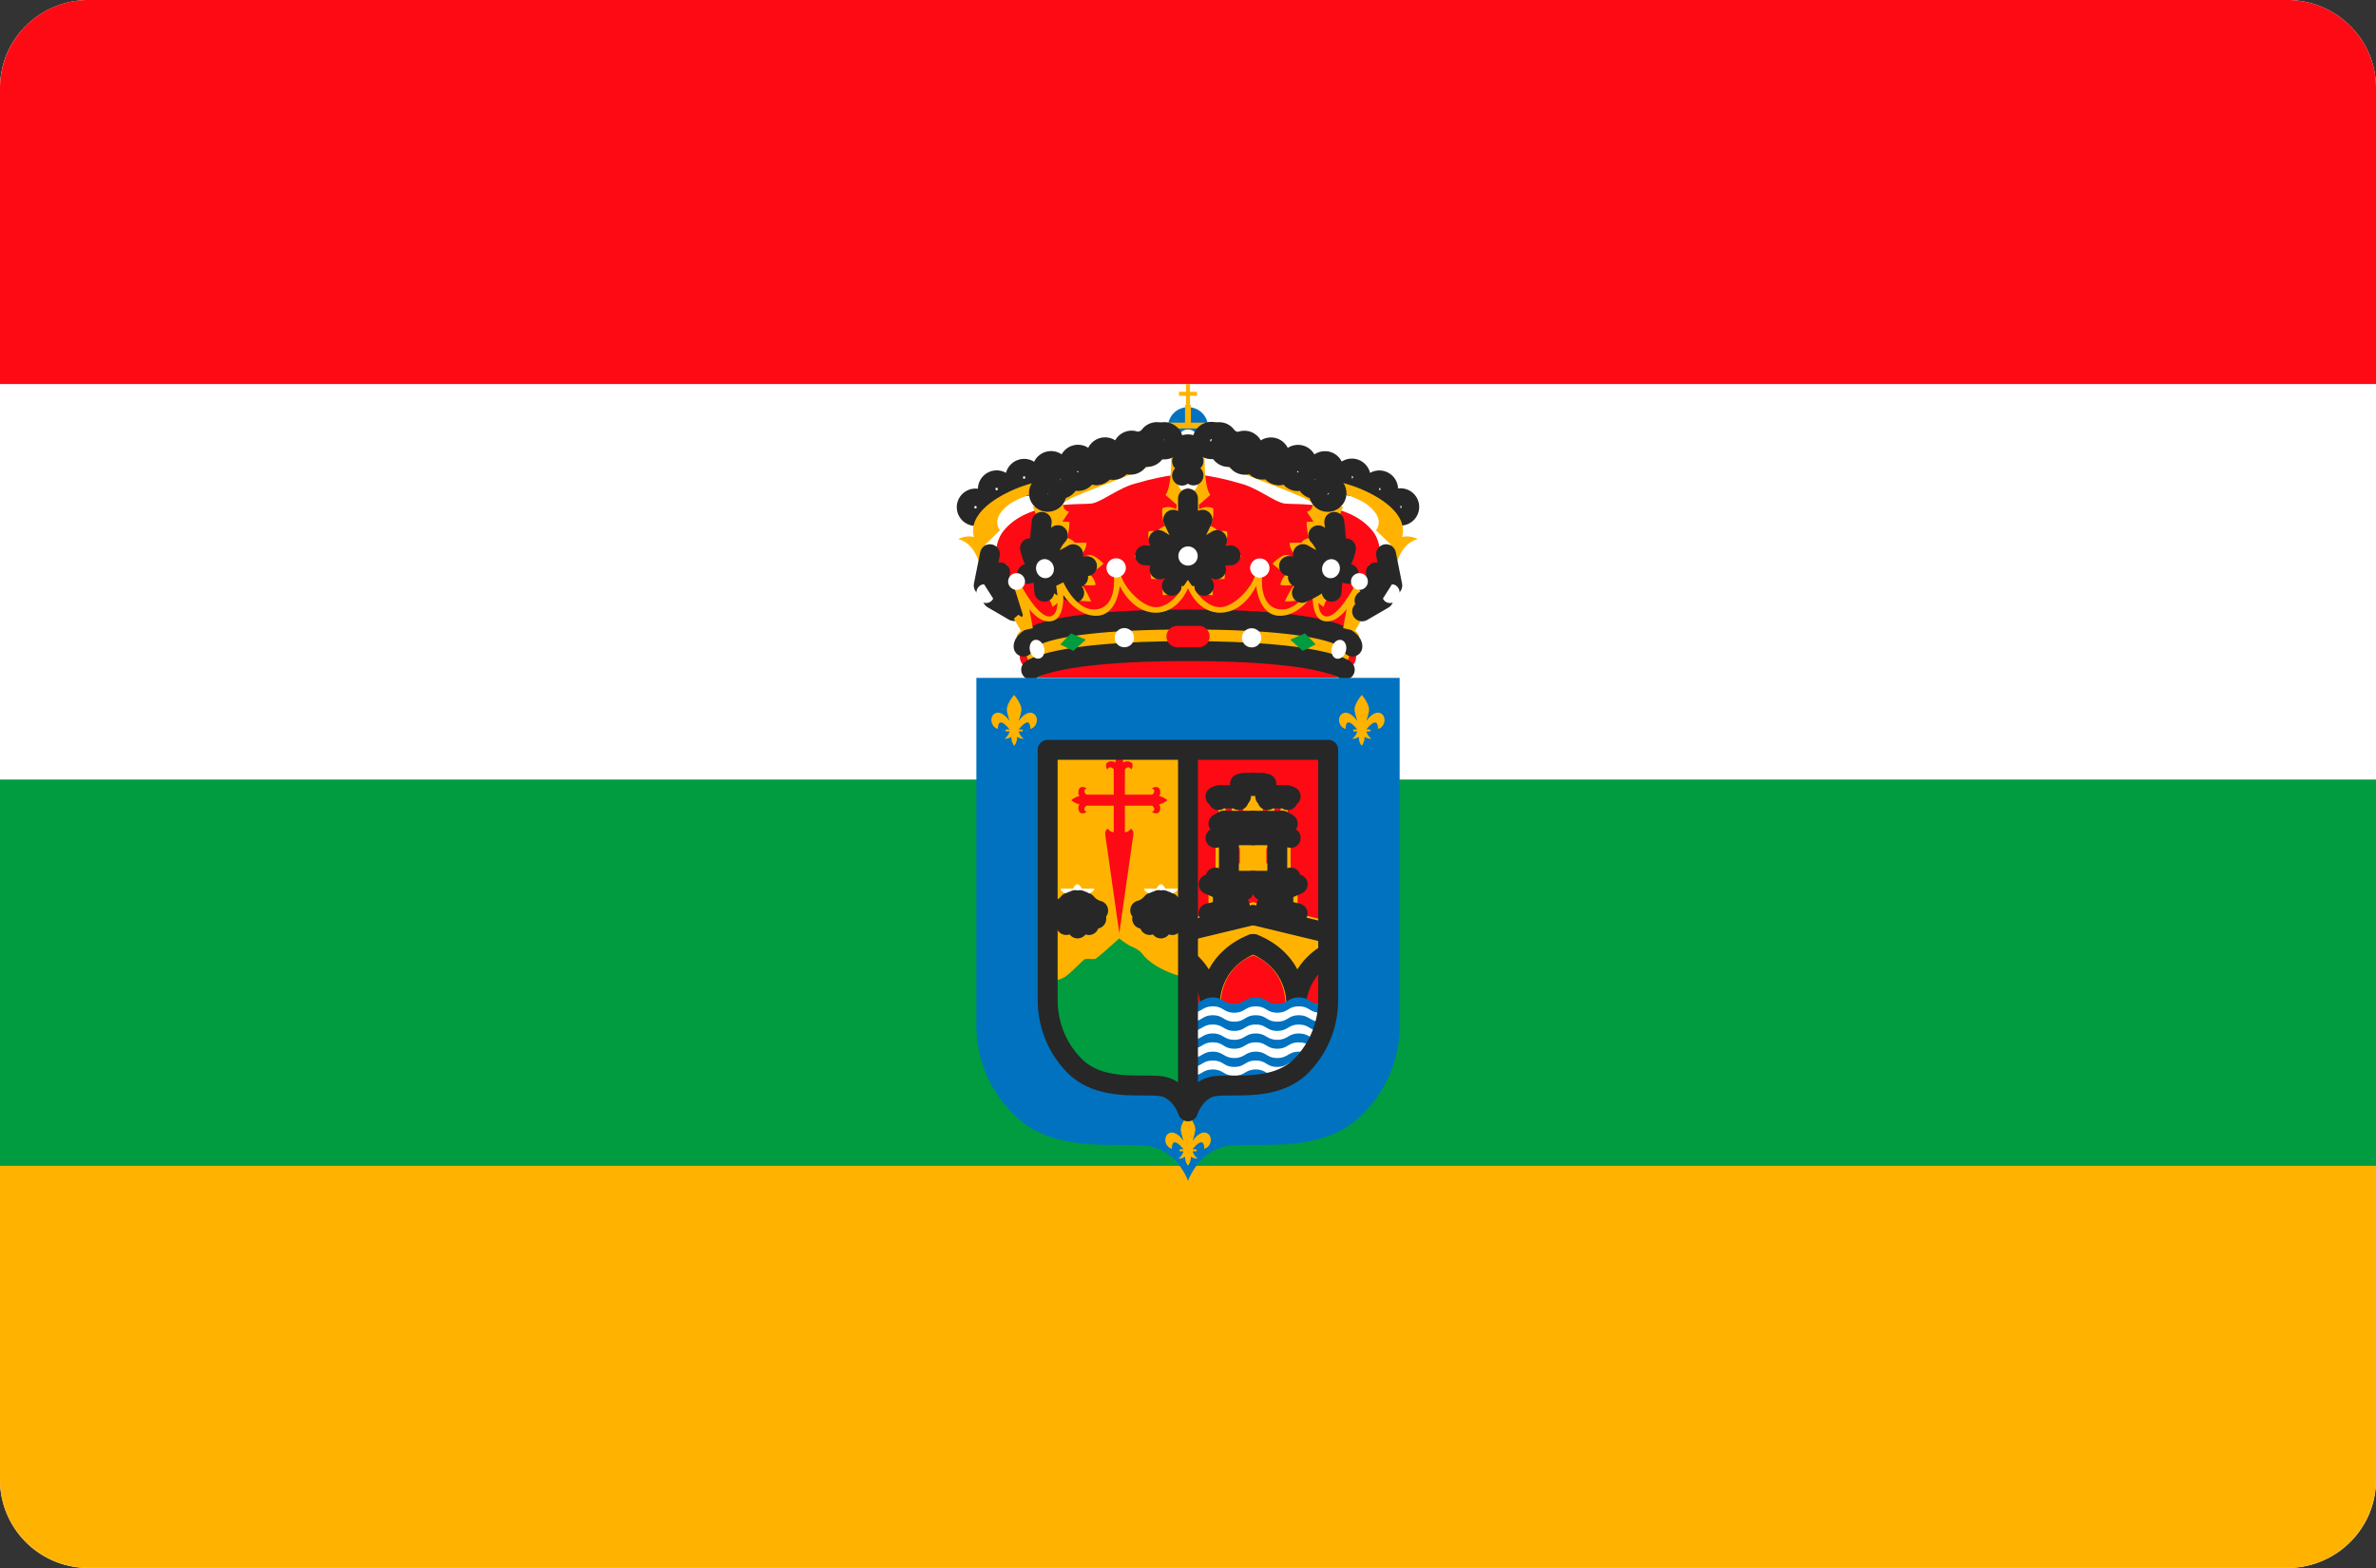 <svg xmlns="http://www.w3.org/2000/svg" width="50" height="33" fill="none"><rect width="100%" height="100%" fill="#333333" stroke="none"/><g clip-path="url(#a)"><path fill="#fff" d="M48.133 33H1.867A1.858 1.858 0 0 1 0 31.152V1.848C0 .828.836 0 1.867 0h46.266C49.164 0 50 .827 50 1.848v29.304c0 1.02-.836 1.848-1.867 1.848Z"/><path fill="#FE0A14" d="M48.133 0H1.867A1.858 1.858 0 0 0 0 1.848v6.235h50V1.848C50 .828 49.164 0 48.133 0Z"/><path fill="#009C3F" d="M50 16.406H0v8.132h50v-8.132Z"/><path fill="#FFB300" d="M0 24.54v6.61c0 1.02.836 1.847 1.867 1.847h46.266A1.858 1.858 0 0 0 50 31.15v-6.61H0Z"/><path fill="#fff" d="M20.344 10.675c0 .101.082.183.184.183a.184.184 0 0 0 .185-.183.185.185 0 0 0-.37 0ZM20.79 10.293c0 .1.082.182.184.182a.184.184 0 0 0 .184-.182.184.184 0 0 0-.184-.184.184.184 0 0 0-.185.184ZM21.367 10.043c0 .1.083.182.185.182a.184.184 0 0 0 .184-.182.184.184 0 0 0-.184-.184.184.184 0 0 0-.185.184ZM21.934 9.886c0 .1.082.183.185.183a.184.184 0 0 0 .184-.183.184.184 0 0 0-.184-.183.184.184 0 0 0-.185.183ZM22.5 9.753c0 .102.083.183.184.183a.184.184 0 0 0 .185-.183.184.184 0 0 0-.369 0ZM23.07 9.597c0 .101.083.183.185.183a.184.184 0 0 0 .184-.183.184.184 0 0 0-.184-.183.184.184 0 0 0-.185.183ZM23.629 9.457c0 .1.082.182.185.182a.184.184 0 0 0 .184-.182.184.184 0 0 0-.184-.184.184.184 0 0 0-.185.184ZM24.16 9.277a.184.184 0 0 0 .37 0 .184.184 0 0 0-.37 0Z"/><path stroke="#272727" stroke-linecap="round" stroke-linejoin="round" stroke-miterlimit="10" stroke-width=".419" d="M20.713 10.675a.184.184 0 0 1-.185.183.184.184 0 0 1-.184-.183c0-.101.082-.183.184-.183s.185.082.185.183ZM21.158 10.292a.184.184 0 0 1-.184.183.184.184 0 0 1-.185-.183c0-.1.083-.183.185-.183s.184.082.184.183ZM21.736 10.05a.184.184 0 0 1-.184.183.184.184 0 0 1-.185-.183c0-.101.083-.183.185-.183s.184.082.184.183ZM22.303 9.886c0 .1-.083.183-.185.183a.184.184 0 0 1-.184-.183c0-.101.082-.183.184-.183s.185.082.185.183ZM22.87 9.753c0 .101-.083.183-.185.183a.184.184 0 0 1-.185-.183c0-.1.083-.183.185-.183s.184.082.184.183ZM23.44 9.597c0 .1-.083.183-.185.183a.184.184 0 0 1-.185-.183c0-.101.083-.183.185-.183s.184.082.184.183ZM23.998 9.456c0 .101-.082.183-.184.183a.184.184 0 0 1-.185-.183c0-.1.083-.183.184-.183.103 0 .185.082.185.183ZM24.53 9.277c0 .1-.083.182-.185.182a.184.184 0 0 1-.185-.182c0-.101.083-.183.185-.183s.184.082.184.183Z"/><path fill="#fff" d="M29.656 10.669a.184.184 0 0 1-.185.183.184.184 0 0 1-.184-.183.184.184 0 0 1 .37 0ZM29.21 10.294a.184.184 0 0 1-.184.183.184.184 0 0 1-.184-.183c0-.101.083-.183.184-.183.102 0 .185.082.185.183ZM28.633 10.044a.184.184 0 0 1-.185.183.184.184 0 0 1-.184-.183c0-.101.083-.183.184-.183.102 0 .185.082.185.183ZM28.066 9.888c0 .1-.082.182-.185.182a.184.184 0 0 1-.184-.182.184.184 0 0 1 .37 0ZM27.5 9.755a.184.184 0 0 1-.185.182.184.184 0 0 1-.184-.182c0-.101.083-.183.184-.183.102 0 .185.082.185.183ZM26.93 9.598a.184.184 0 0 1-.185.183.184.184 0 0 1-.184-.183c0-.1.082-.183.184-.183s.185.082.185.183ZM26.371 9.458c0 .1-.082.183-.185.183a.184.184 0 0 1-.184-.183c0-.101.083-.183.184-.183.102 0 .185.082.185.183ZM25.84 9.278c0 .1-.083.183-.185.183a.184.184 0 0 1-.184-.183c0-.1.083-.183.184-.183.102 0 .185.082.185.183Z"/><path stroke="#272727" stroke-linecap="round" stroke-linejoin="round" stroke-miterlimit="10" stroke-width=".419" d="M29.287 10.669c0-.101.083-.183.185-.183s.184.082.184.183c0 .1-.082.183-.184.183a.184.184 0 0 1-.185-.183ZM28.842 10.294c0-.101.082-.183.184-.183s.185.082.185.183c0 .1-.083.183-.185.183a.184.184 0 0 1-.184-.183ZM28.264 10.044c0-.101.082-.183.184-.183s.185.082.185.183c0 .1-.083.183-.185.183a.184.184 0 0 1-.184-.183ZM27.697 9.888c0-.101.083-.183.185-.183s.184.082.184.183c0 .1-.082.182-.184.182a.184.184 0 0 1-.185-.182ZM27.13 9.755c0-.101.083-.183.185-.183s.185.082.185.183c0 .1-.083.182-.185.182a.184.184 0 0 1-.184-.182ZM26.56 9.598c0-.1.083-.182.185-.182s.185.082.185.182c0 .101-.083.183-.185.183a.184.184 0 0 1-.184-.183ZM26.002 9.458c0-.101.082-.183.184-.183s.185.082.185.183c0 .1-.083.183-.184.183a.184.184 0 0 1-.185-.183ZM25.47 9.278c0-.1.083-.183.185-.183s.185.082.185.183c0 .101-.083.183-.185.183a.184.184 0 0 1-.184-.183Z"/><path fill="#FFB300" d="m20.695 11.501.35-.342s-.22-.231.187-.54c.408-.31 1.886-.572 1.886-.572v-.195s-1.231.231-1.682.41c-.45.176-1.076.545-.94 1.043l.199.196ZM29.306 11.501l-.351-.342s.221-.231-.187-.54c-.407-.31-1.885-.572-1.885-.572v-.195s1.23.231 1.682.41c.45.176 1.075.545.94 1.043l-.2.196Z"/><path fill="#0072C0" d="M24.578 8.988a.42.42 0 0 0 .422.419.42.42 0 0 0 .422-.419A.42.42 0 0 0 25 8.57a.42.42 0 0 0-.422.418Z"/><path fill="#FFB300" d="M25.062 8.896V8.52h-.02v-.19h.147v-.084h-.147v-.161h-.085v.16h-.147v.085h.147v.19h-.02v.375h-.378v.123h.882v-.123h-.379Z"/><path fill="#FE0A14" d="M28.888 11.18c-.509-.647-1.634-.554-1.852-.582-.219-.029-.582-.342-.956-.429-.628-.188-1.08-.2-1.08-.2s-.452.012-1.08.2c-.373.087-.736.4-.955.429-.219.028-1.343-.065-1.852.581-.51.647.394 2.083.394 2.083l.335 1h6.316l.336-1s.903-1.436.394-2.083Z"/><path fill="#FFB300" d="M25.374 9.297h-.751c-.697.456-2.83 1.016-2.704 1.384v.362l.434-.06.144-.214s-.127-.015-.124-.164c.003-.148 1.814-.678 2.273-1.055 0 0 .021.7-.12.866l.472.412.472-.412c-.14-.167-.12-.866-.12-.866.46.377 2.27.907 2.273 1.055.003.15-.123.164-.123.164l.143.214.434.06v-.362c.127-.368-2.007-.928-2.703-1.384ZM20.671 12.28s.018-.786-.507-.936c0 0 .368-.202.607.17l.182-.02-.017.33.114.077s.078-.02.142-.02l-.03.275.133-.037.136.32.178.644-.12.043-.155-.109-.42-.377-.243-.36Z"/><path fill="#FFB300" d="M22.17 11.755s.005-.18.287-.22c0 0-.114.226-.288.22Zm.753.335s.13-.075.3-.227c0 0-.201-.211-.317-.18-.116.032-.257.158-.286.123-.029-.034.24-.137.243-.383h-.245s-.047-.074-.16-.098c0 0 .047-.168.047-.34 0 0-.174-.02-.336.011 0 0 .02-.351-.442-.331 0 0 .121.137.055.4l-.055-.008s.003.224-.012.31c-.014.087-.056.22-.056.294 0 .075.044.197.044.197s-.044-.004-.055-.002a.475.475 0 0 0-.034.198c.004.07.119.165.2.171 0 0 .008.148.08.208.043.033.086.022.086.022s.167.236.162.32c0 0 .206-.127.237-.254 0 0 .105.095.26.119l.322.019s-.124-.29-.205-.35c0 0 .222.024.3 0 0 0-.02-.153-.133-.22Z"/><path stroke="#272727" stroke-linecap="round" stroke-linejoin="round" stroke-miterlimit="10" stroke-width=".419" d="M21.922 10.984c-.04.306-.053.601 0 .876M22.261 11.262s-.217.21-.243.597M22.875 11.914s-.542.072-.84.074M22.582 11.664s-.29.176-.494.249M22.688 12.148s-.39-.017-.603-.096M22.605 12.477s-.444-.185-.587-.42M21.977 12.453s-.022-.223-.016-.36M21.676 11.537s.04.231.154.347M21.617 12.078l.228-.045"/><path fill="#fff" d="M21.81 12.015c.029.108.133.174.233.147.1-.026.157-.134.128-.242-.029-.107-.133-.174-.233-.147-.1.027-.157.134-.128.242ZM24.797 10.17c0 .112.09.202.203.202.113 0 .204-.09.204-.202A.203.203 0 0 0 25 9.97a.202.202 0 0 0-.203.201Z"/><path fill="#fff" d="M24.797 9.866c0 .111.09.201.203.201.113 0 .204-.09.204-.201A.203.203 0 0 0 25 9.664a.202.202 0 0 0-.203.202ZM24.797 9.24c0 .112.09.202.203.202.113 0 .204-.09.204-.201A.203.203 0 0 0 25 9.039a.202.202 0 0 0-.203.202Z"/><path fill="#fff" d="M24.797 9.553c0 .112.09.202.203.202.113 0 .204-.09.204-.202A.203.203 0 0 0 25 9.352a.202.202 0 0 0-.203.201Z"/><path stroke="#272727" stroke-linecap="round" stroke-linejoin="round" stroke-miterlimit="10" stroke-width=".419" d="M25.116 10.006a.204.204 0 0 0-.241.004M25.116 9.701a.205.205 0 0 0-.241.005M25.116 9.389a.205.205 0 0 0-.241.004"/><path fill="#FE0A14" d="M28.529 13.892c-.03.107-.118.177-.2.155-.08-.02-.123-.125-.094-.233.03-.107.119-.177.2-.156.08.021.123.126.094.234ZM21.47 13.89c.03.108.118.177.2.156.08-.02.122-.126.094-.233-.03-.108-.119-.178-.2-.156-.08.021-.123.125-.094.233Z"/><path fill="#FFB300" d="M28.516 13.274S27.5 12.86 25 12.86c-2.502 0-3.517.415-3.517.415s-.104.06-.091.172c.013.112.147.159.147.159l.16.485-.031.173h.173c.58-.416 3.159-.393 3.159-.393s2.578-.023 3.157.393h.174l-.032-.173.16-.485s.135-.047.148-.159c.013-.112-.091-.172-.091-.172Z"/><path stroke="#272727" stroke-linecap="round" stroke-linejoin="round" stroke-miterlimit="10" stroke-width=".419" d="M28.299 14.095s-.465-.392-3.3-.392-3.3.392-3.3.392M28.46 13.608s.127-.569-3.46-.569c-3.588 0-3.46.569-3.46.569"/><path fill="#fff" d="M23.457 13.42c0 .112.091.202.204.202.112 0 .203-.09.203-.202a.203.203 0 0 0-.203-.201.202.202 0 0 0-.204.201ZM21.677 13.703c.03.107.118.177.199.155.081-.02.123-.125.094-.232-.029-.108-.117-.178-.198-.157-.081.022-.124.126-.095.234Z"/><path fill="#009C3F" d="m22.586 13.7.263-.238-.312-.131-.227.232.276.136Z"/><path fill="#FE0A14" d="M25.228 13.172h-.454c-.126 0-.227.1-.227.224 0 .125.101.226.227.226h.454c.125 0 .227-.101.227-.226a.226.226 0 0 0-.227-.224Z"/><path fill="#fff" d="M26.543 13.423a.202.202 0 0 1-.204.202.203.203 0 0 1-.203-.202c0-.111.091-.201.203-.201.113 0 .204.09.204.201ZM28.322 13.704c-.03.108-.118.177-.199.156-.081-.021-.123-.126-.094-.233.029-.108.118-.178.198-.157.082.022.124.126.095.234Z"/><path fill="#009C3F" d="m27.413 13.698-.262-.237.311-.131.227.232-.276.136Z"/><path stroke="#272727" stroke-linecap="round" stroke-linejoin="round" stroke-miterlimit="10" stroke-width=".419" d="m21.203 12.328-.412.125M20.832 11.664l-.131.658M21.047 12.047l-.31.328M21.285 12.64l-.451-.122M21.336 12.86l-.448-.261"/><path fill="#fff" d="M20.709 12.297a.175.175 0 0 0-.06.013c-.093.044-.13.16-.08.261.047.101.162.147.255.104a.169.169 0 0 0 .076-.078l-.191-.3Z"/><path fill="#FFB300" d="M25.233 11.457c.004-.09.288-.189.288-.189s-.293.28-.288.19Zm-.764-.189s.284.1.289.19c.004.09-.289-.19-.289-.19Zm1.39.21c-.072-.017-.21.135-.228.092-.018-.043.127-.131.17-.197.044-.066.018-.189.018-.189-.058-.02-.197 0-.197 0-.04-.086-.147-.111-.147-.111.08-.16.055-.375.055-.375a.327.327 0 0 0-.294.02.58.58 0 0 0-.237-.449l-.004-.003-.004.003a.581.581 0 0 0-.237.45s-.134-.09-.294-.021c0 0-.025.214.055.374 0 0-.106.026-.147.112 0 0-.139-.02-.196 0 0 0-.027.123.017.19.043.065.188.153.17.196-.017.043-.156-.109-.228-.091-.072.017-.26.226-.26.226s.174.197.263.194c.09-.002.217-.108.252-.057.034.052-.125.112-.157.163-.031.052-.005.177-.005.177s.193.027.254-.042c.06-.069.104-.19.26-.17 0 0-.208.147-.246.264-.037.117-.02.292-.02.292s.237.002.523-.187c.286.189.523.187.523.187s.017-.175-.02-.292c-.038-.117-.246-.263-.246-.263.157-.02.2.1.26.169.061.069.255.042.255.042s.026-.125-.006-.177c-.032-.051-.19-.111-.156-.163.035-.051.162.055.251.057.09.003.263-.194.263-.194s-.188-.21-.26-.226Z"/><path stroke="#272727" stroke-linecap="round" stroke-linejoin="round" stroke-miterlimit="10" stroke-width=".419" d="m24.688 10.938.278.577M24.098 11.688l.757.034M24.383 11.367l.482.296M24.402 11.984l.466-.208M24.66 12.328l.342-.503M25.305 10.938l-.279.577M25.895 11.688l-.758.034M25.61 11.367l-.483.296M25.59 11.984l-.466-.208M25.336 12.328l-.342-.503M25 10.492v1.156"/><path fill="#fff" d="M24.797 11.702c0 .111.09.201.203.201.113 0 .204-.09.204-.201A.203.203 0 0 0 25 11.5a.203.203 0 0 0-.203.202Z"/><path fill="#FFB300" d="m28.569 12.938-.119.082.192-.615-.134-.075s-.364.69-.611.642c-.248-.047-.122-.642-.122-.642l-.152-.075s-.277.635-.71.567c-.434-.069-.352-.713-.352-.713h-.151c-.065.258-.451.683-.75.67-.3-.013-.515-.363-.515-.363l-.011-.083h-.268l-.012.083s-.215.35-.514.363c-.299.013-.685-.412-.75-.67h-.151s.082.644-.352.713c-.433.068-.71-.567-.71-.567l-.152.075s.125.595-.122.642c-.247.047-.61-.642-.61-.642l-.135.075.192.615-.119-.082-.095.081.147.258.252-.057-.074-.403s.217.314.481.253c.265-.06.234-.549.234-.549s.298.464.72.438c.42-.025.468-.63.468-.63s.243.549.737.566c.494.017.699-.515.699-.515s.204.532.699.515c.494-.017.737-.565.737-.565s.048.604.468.629c.422.026.72-.438.72-.438s-.031.49.234.55c.264.06.48-.254.48-.254l-.073.403.251.057.148-.258-.096-.081Z"/><path fill="#FFB300" d="M27.832 11.755s-.006-.18-.288-.22c0 0 .114.226.288.22Zm-.754.335s-.13-.075-.3-.227c0 0 .202-.211.317-.18.116.032.257.158.286.123.03-.034-.24-.137-.242-.383h.244s.047-.074.16-.098c0 0-.046-.168-.046-.34 0 0 .173-.02.335.011 0 0-.02-.351.442-.331 0 0-.121.137-.055.4l.055-.008s-.003.224.012.31c.014.087.056.22.056.294a.779.779 0 0 1-.043.197s.043-.004.054-.002a.473.473 0 0 1 .034.198c-.004.07-.118.165-.199.171 0 0-.008.148-.08.208-.044.033-.087.022-.087.022s-.166.236-.162.32c0 0-.206-.127-.237-.254 0 0-.105.095-.26.119l-.322.019s.124-.29.206-.35c0 0-.223.024-.301 0 0 0 .02-.153.133-.22Z"/><path stroke="#272727" stroke-linecap="round" stroke-linejoin="round" stroke-miterlimit="10" stroke-width=".419" d="M28.078 10.984c.04.306.053.601 0 .876M27.742 11.266s.217.21.243.597M27.126 11.912s.542.07.84.074M27.42 11.661s.29.176.493.25M27.313 12.145s.39-.018.603-.097M27.397 12.477s.445-.185.587-.42M28.022 12.453s.022-.223.015-.36M28.324 11.54s-.039.231-.154.347M28.383 12.078l-.228-.045"/><path fill="#fff" d="M28.19 12.016c-.03.108-.134.174-.234.147-.1-.026-.156-.134-.127-.242.029-.107.133-.173.233-.147.099.026.156.134.127.242ZM21.863 10.378c0 .1.083.182.185.182a.183.183 0 0 0 .184-.182c0-.1-.082-.183-.184-.183a.184.184 0 0 0-.185.183Z"/><path fill="#fff" d="M22.129 10.105c0 .1.082.183.185.183a.184.184 0 0 0 .184-.183.184.184 0 0 0-.184-.183.184.184 0 0 0-.185.183ZM22.5 9.941c0 .101.083.183.184.183a.184.184 0 0 0 .185-.183.184.184 0 0 0-.369 0ZM22.887 9.816c0 .101.082.183.185.183a.184.184 0 0 0 .184-.183.184.184 0 0 0-.184-.183.184.184 0 0 0-.185.183Z"/><path fill="#fff" d="M22.887 9.816c0 .101.082.183.185.183a.184.184 0 0 0 .184-.183.184.184 0 0 0-.184-.183.184.184 0 0 0-.185.183Z"/><path fill="#fff" d="M23.242 9.707c0 .1.083.182.185.182a.184.184 0 0 0 .184-.182.184.184 0 0 0-.184-.184.184.184 0 0 0-.185.184Z"/><path fill="#fff" d="M23.61 9.597a.184.184 0 0 0 .37 0 .184.184 0 0 0-.186-.183.184.184 0 0 0-.185.183ZM23.957 9.433c0 .101.083.183.185.183a.184.184 0 0 0 .184-.183.184.184 0 0 0-.184-.183.184.184 0 0 0-.185.183ZM24.316 9.277c0 .101.083.183.185.183a.184.184 0 0 0 .185-.183.185.185 0 0 0-.37 0Z"/><path stroke="#272727" stroke-linecap="round" stroke-linejoin="round" stroke-miterlimit="10" stroke-width=".419" d="M22.233 10.378c0 .101-.083.183-.185.183a.184.184 0 0 1-.185-.183c0-.1.083-.183.185-.183s.185.082.185.183Z"/><path stroke="#272727" stroke-linecap="round" stroke-linejoin="round" stroke-miterlimit="10" stroke-width=".419" d="M22.498 10.105a.184.184 0 0 1-.184.182.184.184 0 0 1-.185-.182c0-.101.083-.183.184-.183.103 0 .185.082.185.183ZM22.87 9.94c0 .101-.083.183-.185.183a.184.184 0 0 1-.185-.182c0-.101.083-.183.185-.183s.184.082.184.183ZM23.256 9.816c0 .1-.083.182-.185.182a.184.184 0 0 1-.184-.182c0-.101.082-.183.184-.183s.185.082.185.183Z"/><path stroke="#272727" stroke-linecap="round" stroke-linejoin="round" stroke-miterlimit="10" stroke-width=".419" d="M23.256 9.816c0 .1-.083.182-.185.182a.184.184 0 0 1-.184-.182c0-.101.082-.183.184-.183s.185.082.185.183Z"/><path stroke="#272727" stroke-linecap="round" stroke-linejoin="round" stroke-miterlimit="10" stroke-width=".419" d="M23.611 9.706c0 .101-.082.183-.184.183a.184.184 0 0 1-.185-.183c0-.1.083-.183.185-.183s.184.082.184.183ZM23.979 9.597c0 .1-.083.183-.185.183a.184.184 0 0 1-.185-.183c0-.101.083-.183.185-.183s.185.082.185.183ZM24.326 9.433c0 .1-.082.183-.184.183a.184.184 0 0 1-.185-.183c0-.101.083-.183.185-.183s.184.082.184.183ZM24.686 9.277c0 .1-.083.182-.185.182a.184.184 0 0 1-.185-.182c0-.101.083-.183.185-.183s.185.082.185.183Z"/><path fill="#fff" d="M28.125 10.372a.184.184 0 0 1-.185.183.184.184 0 0 1-.184-.183c0-.1.083-.182.184-.182.102 0 .185.081.185.182Z"/><path fill="#fff" d="M27.86 10.106c0 .1-.083.183-.185.183a.184.184 0 0 1-.185-.183.184.184 0 0 1 .37 0ZM27.492 9.942a.184.184 0 0 1-.185.183.184.184 0 0 1-.184-.183c0-.1.083-.183.184-.183.103 0 .185.082.185.183ZM27.102 9.817a.184.184 0 0 1-.186.183.184.184 0 0 1-.184-.183c0-.1.083-.183.184-.183.103 0 .186.082.186.183Z"/><path fill="#fff" d="M27.102 9.817a.184.184 0 0 1-.186.183.184.184 0 0 1-.184-.183c0-.1.083-.183.184-.183.103 0 .186.082.186.183Z"/><path fill="#fff" d="M26.75 9.7a.184.184 0 0 1-.185.183.184.184 0 0 1-.184-.183c0-.101.083-.183.184-.183.102 0 .185.082.185.183ZM26.379 9.598a.184.184 0 0 1-.185.183.184.184 0 0 1-.184-.183c0-.1.083-.183.184-.183.102 0 .185.082.185.183ZM26.035 9.434a.184.184 0 0 1-.185.183.184.184 0 0 1-.184-.183c0-.1.083-.183.184-.183.103 0 .185.082.185.183ZM25.676 9.27a.184.184 0 0 1-.185.183.184.184 0 0 1-.184-.183.184.184 0 0 1 .369 0Z"/><path stroke="#272727" stroke-linecap="round" stroke-linejoin="round" stroke-miterlimit="10" stroke-width=".419" d="M27.756 10.38c0-.101.082-.183.184-.183s.185.082.185.183a.184.184 0 0 1-.185.182.184.184 0 0 1-.184-.182Z"/><path stroke="#272727" stroke-linecap="round" stroke-linejoin="round" stroke-miterlimit="10" stroke-width=".419" d="M27.49 10.106c0-.1.083-.182.185-.182s.184.081.184.182c0 .101-.082.183-.184.183a.184.184 0 0 1-.185-.183ZM27.123 9.942c0-.1.083-.183.185-.183s.184.082.184.183a.184.184 0 0 1-.184.183.184.184 0 0 1-.185-.183ZM26.732 9.817c0-.1.083-.183.185-.183s.185.082.185.183c0 .101-.083.183-.185.183a.184.184 0 0 1-.185-.183Z"/><path stroke="#272727" stroke-linecap="round" stroke-linejoin="round" stroke-miterlimit="10" stroke-width=".419" d="M26.732 9.817c0-.1.083-.183.185-.183s.185.082.185.183c0 .101-.083.183-.185.183a.184.184 0 0 1-.185-.183Z"/><path stroke="#272727" stroke-linecap="round" stroke-linejoin="round" stroke-miterlimit="10" stroke-width=".419" d="M26.38 9.7c0-.1.083-.183.185-.183s.185.082.185.183c0 .101-.083.183-.185.183a.184.184 0 0 1-.184-.183ZM26.01 9.598c0-.1.082-.182.184-.182s.185.082.185.182c0 .101-.083.183-.185.183a.184.184 0 0 1-.184-.183ZM25.666 9.434c0-.1.083-.182.185-.182s.184.082.184.182c0 .101-.082.183-.184.183a.184.184 0 0 1-.185-.183ZM25.307 9.27c0-.1.082-.182.184-.182s.185.081.185.182c0 .101-.083.183-.185.183a.184.184 0 0 1-.184-.183Z"/><path fill="#FFB300" d="M29.328 12.28s-.017-.786.508-.936c0 0-.369-.202-.607.17l-.182-.02.017.33-.114.077s-.078-.02-.142-.02l.03.275-.134-.037-.136.32-.177.644.12.043.154-.109.42-.377.243-.36Z"/><path stroke="#272727" stroke-linecap="round" stroke-linejoin="round" stroke-miterlimit="10" stroke-width=".419" d="m28.797 12.328.412.125M29.168 11.664l.131.658M28.953 12.047l.31.328M28.715 12.64l.451-.122M28.664 12.867l.448-.26"/><path fill="#fff" d="M29.293 12.297c.02.002.04.005.06.013.092.044.129.16.08.261-.048.101-.162.147-.255.104a.17.17 0 0 1-.076-.078l.19-.3ZM23.285 11.952c0 .111.091.201.204.201.112 0 .203-.09.203-.201a.203.203 0 0 0-.203-.202.202.202 0 0 0-.204.202ZM21.215 12.238c0 .097.08.176.177.176a.177.177 0 0 0 .178-.176.177.177 0 0 0-.178-.175.176.176 0 0 0-.177.175ZM26.715 11.955a.202.202 0 0 1-.204.201.203.203 0 0 1-.203-.201c0-.112.091-.202.203-.202.113 0 .204.09.204.202ZM28.785 12.238c0 .098-.08.176-.177.176a.177.177 0 0 1-.178-.176c0-.097.08-.175.178-.175.098 0 .177.078.177.175Z"/><path fill="#0072C0" d="M29.454 14.266h-8.907v7.31c0 .272.027 1.157.835 1.925.807.769 2.1.544 2.744.613.643.07.875.738.875.738s.231-.668.874-.738c.643-.07 1.937.156 2.744-.613a2.61 2.61 0 0 0 .835-1.925v-7.31Z"/><path fill="#FFB300" d="M21.727 15.008c-.144-.053-.293.169-.293.169s.06-.171.06-.244c0-.129-.153-.308-.153-.308s-.153.179-.153.308c0 .073.06.244.06.244s-.148-.222-.292-.17c-.144.053-.113.295.044.334 0 0-.004-.14.067-.136.064.004.161.125.179.147h-.067a.02.02 0 1 0 0 .042h.066a.27.27 0 0 1-.107.153s.07.009.144-.04a.342.342 0 0 0 .06.19.264.264 0 0 0 .059-.19c.073.049.144.04.144.04a.275.275 0 0 1-.108-.153h.067a.02.02 0 0 0 .02-.021.02.02 0 0 0-.02-.02h-.067c.017-.023.114-.144.18-.148.07-.005.066.136.066.136.157-.04.188-.28.044-.333ZM28.272 15.008c.144-.053.293.169.293.169s-.06-.171-.06-.244c0-.129.153-.308.153-.308s.152.179.152.308c0 .073-.06.244-.06.244s.149-.222.293-.17c.143.053.114.295-.044.334 0 0 .004-.14-.067-.136-.064.004-.162.125-.179.147h.067a.02.02 0 1 1 0 .042h-.066c.01.037.035.1.107.153 0 0-.07.009-.144-.04a.343.343 0 0 1-.06.19.264.264 0 0 1-.059-.19c-.073.049-.144.04-.144.04a.275.275 0 0 0 .108-.153h-.067a.02.02 0 0 1-.02-.021c0-.011.009-.02.02-.02h.067c-.017-.023-.114-.144-.18-.148-.07-.005-.065.136-.065.136-.158-.04-.189-.28-.045-.333ZM24.616 23.844c.144-.053.292.169.292.169s-.06-.172-.06-.244c0-.13.153-.308.153-.308s.153.179.153.308c0 .073-.06.244-.06.244s.149-.222.293-.17c.144.053.113.294-.045.334 0 0 .005-.14-.066-.136-.065.004-.162.125-.18.147h.068a.02.02 0 1 1 0 .042h-.066c.01.037.035.1.107.153 0 0-.07.009-.144-.04a.343.343 0 0 1-.06.19.265.265 0 0 1-.06-.19c-.072.049-.143.04-.143.04a.273.273 0 0 0 .107-.153h-.066a.02.02 0 1 1 0-.042h.067c-.018-.022-.115-.143-.18-.147-.07-.005-.065.136-.065.136-.158-.04-.189-.28-.045-.333Z"/><path fill="#FE0A14" d="M25 15.781h2.951v5.254c0 .195-.017.83-.552 1.383-.536.552-1.393.39-1.82.44-.425.051-.579.53-.579.53v-7.607Z"/><path fill="#FFB300" d="M26.948 17.178h-.13v-.194c0-.036.03-.065.065-.065.036 0 .065.029.065.065v.194Zm-.152.992h-.147v-.29c0-.04.033-.073.074-.073.04 0 .073.033.073.074v.289Zm-.147.894-.28-.079-.278.079s-.017-.368.279-.48c.295.112.279.48.279.48Zm-.706-.894v-.29c0-.04.033-.073.074-.073.04 0 .074.033.074.074v.289h-.148Zm-.021-.992h-.131v-.194c0-.036.029-.065.066-.065.035 0 .065.029.065.065v.194Zm1.385 2.047v-.614l-.147-.14v-.833l.111-.092v-.18l-.117-.045v.063h-.055v-.546l.061-.072v-.103l-.055-.042h-.088v.066h-.086v-.066h-.088v.066h-.076v-.066h-.084l-.06.042v.103l.049.072v.513h-.095v-.783l.07-.067v-.1l-.075-.026h-.08v.07h-.063v-.07h-.119v.07h-.063v-.07h-.08l-.075.027v.099l.071.067v.783h-.095v-.513l.048-.072v-.103l-.06-.042h-.084v.066h-.076v-.066h-.087v.066h-.087v-.066h-.088l-.055.042v.103l.061.072v.546h-.054v-.063l-.118.045v.18l.111.092v.833l-.147.14v.614l-.643.164v.94c.442.185.485.884.485.884h.408c0-.897.688-1.106.688-1.106s.688.21.688 1.106h.407s.044-.699.486-.885v-.94l-.644-.163Z"/><path stroke="#272727" stroke-linecap="round" stroke-linejoin="round" stroke-miterlimit="10" stroke-width=".419" d="m26.648 19.063.659.16M27.006 19.145v-.399l-.127-.207v-.956l.106-.09v-.22"/><path stroke="#272727" stroke-linecap="round" stroke-linejoin="round" stroke-miterlimit="10" stroke-width=".419" d="M26.672 17.273h.312l.115.061M27.162 17.634l-.283-.056h-.508M26.578 17.273h-.206M27.161 16.762l-.075-.028h-.389l-.072.028M27.1 16.84l-.04-.035h-.342l-.046.034M27.308 18.61l-.302.134h-.44M27.162 18.469l-.283.067h-.508M26.371 19.258l1.581.381M27.935 20.082s-.56.254-.658 1.008c0 0 .025-.85-.894-1.223M26.649 16.496l-.07-.02h-.208M26.578 16.564l-.025-.025h-.182M26.09 19.063l-.658.16M25.734 19.145v-.399l.127-.207v-.956l-.106-.09v-.22"/><path stroke="#272727" stroke-linecap="round" stroke-linejoin="round" stroke-miterlimit="10" stroke-width=".419" d="M26.068 17.273h-.312l-.115.061M25.578 17.634l.282-.056h.509M26.164 17.273h.207M25.578 16.762l.076-.028h.388l.073.028M25.64 16.84l.04-.035h.341l.047.034M25.434 18.61l.302.134h.44M25.578 18.469l.282.067h.509M26.371 19.258l-1.581.381M24.805 20.082s.56.254.659 1.008c0 0-.025-.85.893-1.223M26.094 16.496l.07-.02h.207M26.164 16.564l.025-.025h.182"/><path fill="#0072C0" d="M25.58 22.861c.426-.05 1.283.112 1.818-.44a1.95 1.95 0 0 0 .552-1.33.358.358 0 0 1-.164.035c-.227 0-.227-.134-.454-.134s-.227.134-.454.134c-.226 0-.226-.134-.452-.134s-.226.134-.452.134-.226-.134-.452-.134c-.227 0-.227.134-.454.134-.029 0-.046-.007-.068-.01v2.275s.154-.48.58-.53Z"/><path fill="#fff" d="M25.58 22.859c.426-.05 1.283.111 1.818-.44a1.93 1.93 0 0 0 .538-1.134.377.377 0 0 1-.15.028c-.227 0-.227-.133-.454-.133s-.227.133-.454.133c-.226 0-.226-.133-.452-.133s-.226.133-.452.133-.226-.133-.452-.133c-.227 0-.227.133-.454.133-.029 0-.046-.006-.068-.01v2.086s.154-.48.58-.53Z"/><path fill="#0072C0" d="M25.58 22.857c.426-.05 1.283.111 1.818-.441.308-.318.444-.662.505-.933a.387.387 0 0 1-.117.018c-.227 0-.227-.134-.454-.134s-.227.134-.454.134c-.226 0-.226-.134-.452-.134s-.226.134-.452.134-.226-.134-.452-.134c-.227 0-.227.134-.454.134-.029 0-.046-.007-.068-.01v1.895s.154-.48.58-.53Z"/><path fill="#fff" d="M25.58 22.862c.426-.05 1.283.111 1.818-.44a1.92 1.92 0 0 0 .448-.735c-.02.003-.035.01-.06.01-.227 0-.227-.134-.454-.134s-.227.133-.454.133c-.226 0-.226-.134-.452-.134s-.226.134-.452.134-.226-.134-.452-.134c-.227 0-.227.134-.454.134-.029 0-.046-.007-.068-.01v1.706s.154-.48.58-.53Z"/><path fill="#0072C0" d="M25.58 22.86c.426-.05 1.283.111 1.818-.44.172-.178.288-.363.37-.539-.205-.008-.217-.131-.436-.131-.227 0-.227.134-.454.134-.226 0-.226-.134-.452-.134s-.226.134-.452.134-.226-.134-.452-.134c-.227 0-.227.134-.454.134-.029 0-.046-.007-.068-.01v1.516s.154-.48.58-.53Z"/><path fill="#fff" d="M25.58 22.858c.426-.05 1.283.111 1.818-.441a1.95 1.95 0 0 0 .277-.363c-.121-.034-.163-.116-.343-.116-.227 0-.227.133-.454.133-.226 0-.226-.134-.452-.134s-.226.134-.452.134-.226-.134-.452-.134c-.227 0-.227.134-.454.134-.029 0-.046-.007-.068-.01v1.326s.154-.48.58-.53Z"/><path fill="#0072C0" d="M25.58 22.863c.426-.05 1.283.111 1.818-.44.068-.071.127-.143.179-.214-.063-.037-.12-.076-.245-.076-.227 0-.227.134-.454.134-.226 0-.226-.134-.452-.134s-.226.134-.452.134-.226-.134-.452-.134c-.227 0-.227.134-.454.134-.029 0-.046-.007-.068-.011v1.137s.154-.48.58-.53Z"/><path fill="#fff" d="M25.58 22.86c.426-.05 1.283.112 1.818-.44.026-.026.045-.053.067-.08a.395.395 0 0 0-.133-.02c-.227 0-.227.134-.454.134-.226 0-.226-.134-.452-.134s-.226.134-.452.134-.226-.134-.452-.134c-.227 0-.227.134-.454.134-.029 0-.046-.007-.068-.01v.946s.154-.48.58-.53Z"/><path fill="#0072C0" d="M25.58 22.858c.396-.047 1.161.082 1.698-.342-.167.022-.196.126-.4.126-.226 0-.226-.134-.452-.134s-.226.134-.452.134-.226-.134-.452-.134c-.227 0-.227.134-.454.134-.029 0-.046-.008-.068-.011v.757s.154-.48.58-.53Z"/><path fill="#FFB300" d="M24.998 15.781h-2.951v5.254c0 .195.018.83.553 1.383.535.552 1.392.39 1.819.44.426.051.58.53.58.53v-7.607Z"/><path fill="#FE0A14" d="M24.566 16.84c-.104-.085-.173-.083-.173-.083s.049-.07.007-.154c-.042-.083-.16-.013-.16-.013.11.053.007.134.007.134h-.575v-.533s.081-.101.135.006c0 0 .07-.116-.013-.157-.085-.042-.155.006-.155.006s.002-.068-.084-.171c-.087.103-.085.171-.085.171s-.07-.048-.155-.006c-.084.041-.013.157-.013.157.053-.107.135-.006.135-.006v.533h-.575s-.102-.081.006-.134c0 0-.117-.07-.16.014-.041.083.007.153.007.153s-.068-.002-.172.083c.104.086.172.084.172.084s-.048.07-.006.153c.042.083.16.013.16.013-.11-.052-.007-.134-.007-.134h.575v.559c-.08 0-.126-.077-.126-.077-.082.053-.047.169-.047.169l.29 2.033.29-2.033s.036-.116-.046-.169c0 0-.047.077-.126.077v-.559h.575s.102.082-.007.134c0 0 .118.07.16-.013.042-.083-.007-.153-.007-.153s.069.002.173-.084Z"/><path fill="#fff" d="M23.098 19.006s-.166-.004-.256-.105c0 0 .062-.09.104-.11.042-.02.08-.05.08-.088h-.26s-.046-.094-.094-.094c-.047 0-.093.094-.093.094h-.26c0 .038.038.068.08.088.043.02.104.11.104.11-.09.1-.256.105-.256.105-.049.059-.009.153-.009.153-.036.123.04.178.04.178.02.105.157.127.157.127.082.1.237.094.237.094s.156.007.238-.094c0 0 .137-.022.157-.127 0 0 .076-.055.04-.178 0 0 .04-.094-.009-.153Z"/><path stroke="#272727" stroke-linecap="round" stroke-linejoin="round" stroke-miterlimit="10" stroke-width=".419" d="M22.436 19.468s.161-.27.19-.525M22.28 19.336s.171-.128.283-.368M22.24 19.16s.143-.028.252-.165M22.676 19.54v-.53M22.914 19.469s-.161-.27-.19-.525M23.07 19.336s-.17-.129-.283-.368M23.11 19.164s-.143-.027-.252-.164"/><path fill="#fff" d="M24.005 19.006s.166-.004.257-.105c0 0-.063-.09-.105-.11-.041-.02-.08-.05-.08-.088h.26s.046-.094.094-.094c.047 0 .093.094.093.094h.26c0 .038-.038.068-.08.088a.428.428 0 0 0-.104.11c.09.1.256.105.256.105.049.059.009.153.009.153.036.123-.04.178-.04.178-.02.105-.157.127-.157.127-.082.1-.237.094-.237.094s-.156.007-.238-.094c0 0-.138-.022-.157-.127 0 0-.075-.055-.04-.178 0 0-.04-.094.009-.153Z"/><path stroke="#272727" stroke-linecap="round" stroke-linejoin="round" stroke-miterlimit="10" stroke-width=".419" d="M24.668 19.469s-.161-.27-.19-.525M24.824 19.336s-.17-.129-.283-.368M24.867 19.164s-.142-.027-.251-.164M24.43 19.54v-.53M24.194 19.468s.161-.27.19-.525M24.035 19.336s.17-.128.282-.368M23.994 19.16s.143-.028.252-.165"/><path fill="#009C3F" d="M24.998 23.39v-2.812a1.818 1.818 0 0 1-.448-.138c-.266-.117-.428-.257-.505-.357-.077-.1-.183-.14-.254-.172-.07-.032-.24-.161-.24-.161s-.46.42-.504.43c-.044.008-.159-.003-.203 0-.044.003-.337.339-.47.4-.084.039-.23.08-.327.103v.353c0 .195.018.83.553 1.383.535.552 1.392.39 1.819.44.426.05.58.53.58.53Z"/><path stroke="#272727" stroke-linecap="round" stroke-linejoin="round" stroke-miterlimit="10" stroke-width=".419" d="M27.95 15.781h-5.903v5.254c0 .195.018.83.553 1.383.535.552 1.392.39 1.819.44.426.051.58.53.58.53s.153-.479.579-.53c.426-.05 1.283.112 1.819-.44a1.965 1.965 0 0 0 .553-1.383V15.78ZM25 15.781v7.608"/></g><defs><clipPath id="a"><path fill="#fff" d="M0 0h50v33H0z"/></clipPath></defs></svg>